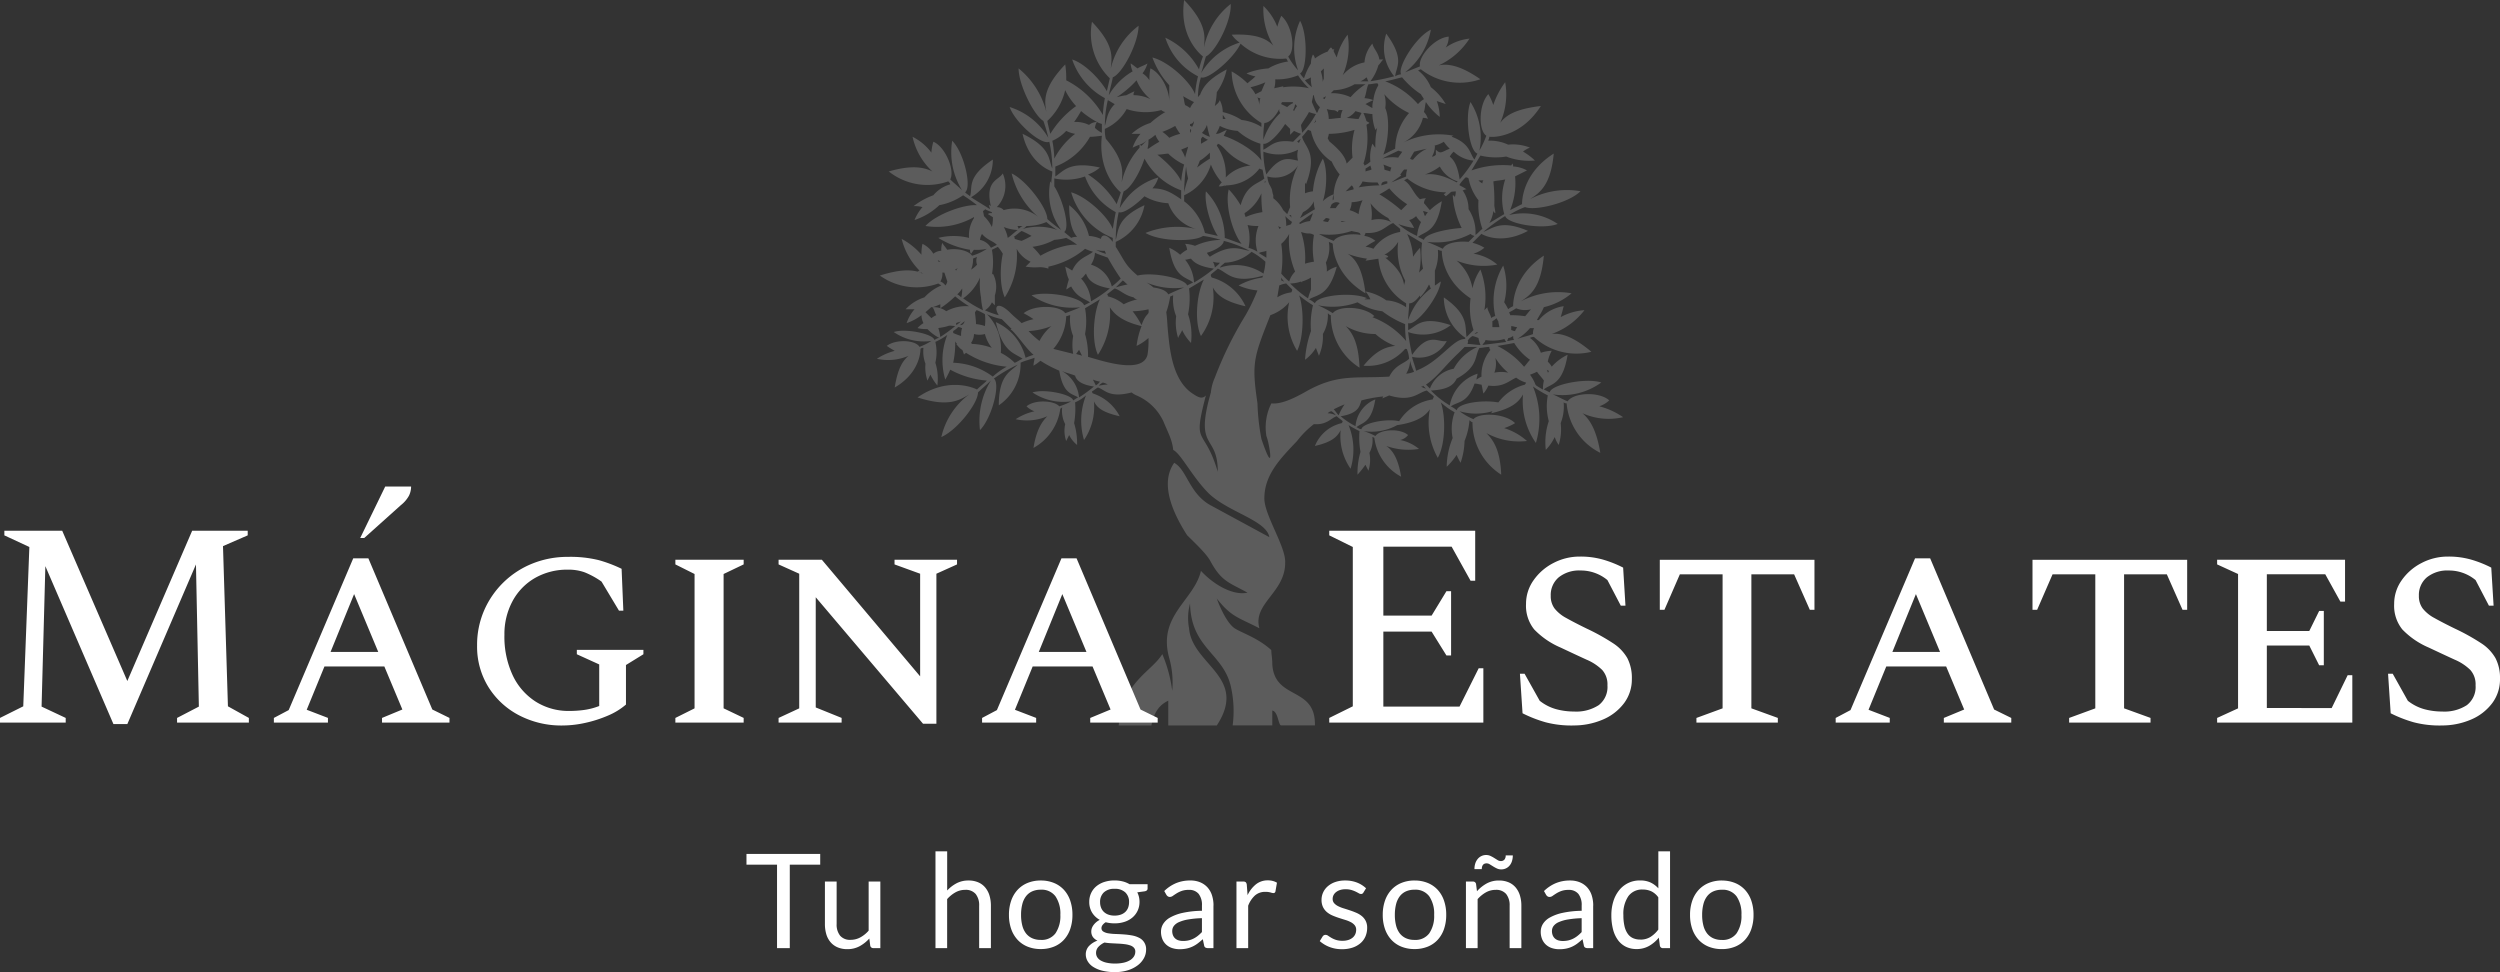 <svg xmlns="http://www.w3.org/2000/svg" width="410.005" height="159.427" viewBox="0 0 410.005 159.427">
    <rect x="0" y="0" width="410.005" height="159.427" fill="#333333" stroke="none"/>
    <g data-name="Blanco sobre transparente">
        <path d="M1492.94 1703.031h12.093v1.757h-4.99v13.686h-2.091v-13.686h-5.012zm12.869 4.526h1.919v6.962a2.892 2.892 0 0 0 .572 1.918 2.125 2.125 0 0 0 1.724.679 3.3 3.3 0 0 0 1.584-.4 4.907 4.907 0 0 0 1.369-1.11v-8.05h1.919v10.917h-1.142a.489.489 0 0 1-.517-.4l-.151-1.174a6 6 0 0 1-1.595 1.266 4.182 4.182 0 0 1-2.027.48 3.948 3.948 0 0 1-1.579-.3 3.133 3.133 0 0 1-1.148-.835 3.548 3.548 0 0 1-.7-1.3 5.835 5.835 0 0 1-.232-1.692v-6.962zm20.047 10.917h-1.919V1702.6h1.919v6.423a5.875 5.875 0 0 1 1.552-1.191 4.151 4.151 0 0 1 1.961-.447 3.948 3.948 0 0 1 1.579.3 3.057 3.057 0 0 1 1.142.841 3.715 3.715 0 0 1 .7 1.31 5.685 5.685 0 0 1 .237 1.692v6.95h-1.927v-6.95a2.938 2.938 0 0 0-.566-1.924 2.117 2.117 0 0 0-1.73-.685 3.231 3.231 0 0 0-1.59.409 5.247 5.247 0 0 0-1.364 1.11v8.04zm15.348-11.089a5.609 5.609 0 0 1 2.161.4 4.561 4.561 0 0 1 1.638 1.132 5.012 5.012 0 0 1 1.035 1.773 7.038 7.038 0 0 1 .361 2.322 7.049 7.049 0 0 1-.361 2.328 5.007 5.007 0 0 1-1.035 1.767 4.493 4.493 0 0 1-1.638 1.126 5.673 5.673 0 0 1-2.161.394 5.67 5.67 0 0 1-2.161-.394 4.556 4.556 0 0 1-1.643-1.126 5.043 5.043 0 0 1-1.046-1.767 6.943 6.943 0 0 1-.366-2.328 6.954 6.954 0 0 1 .366-2.322 5.039 5.039 0 0 1 1.046-1.773 4.608 4.608 0 0 1 1.643-1.132 5.613 5.613 0 0 1 2.157-.4zm0 9.742a2.8 2.8 0 0 0 2.414-1.083 5.017 5.017 0 0 0 .8-3.023 5.057 5.057 0 0 0-.8-3.039 2.8 2.8 0 0 0-2.414-1.088 3.348 3.348 0 0 0-1.423.281 2.659 2.659 0 0 0-1.008.808 3.581 3.581 0 0 0-.6 1.3 6.964 6.964 0 0 0-.2 1.74 6.9 6.9 0 0 0 .2 1.735 3.519 3.519 0 0 0 .6 1.287 2.683 2.683 0 0 0 1.008.8 3.352 3.352 0 0 0 1.423.281zm12.1-9.752a5.44 5.44 0 0 1 1.331.157 4.152 4.152 0 0 1 1.126.458h2.963v.711q0 .355-.453.453l-1.24.172a3.321 3.321 0 0 1 .366 1.563 3.356 3.356 0 0 1-.307 1.45 3.3 3.3 0 0 1-.851 1.115 3.8 3.8 0 0 1-1.293.711 5.191 5.191 0 0 1-1.643.248 5.526 5.526 0 0 1-1.444-.183 1.811 1.811 0 0 0-.522.463.834.834 0 0 0-.178.485.653.653 0 0 0 .313.587 2.224 2.224 0 0 0 .83.285 8.946 8.946 0 0 0 1.175.107q.658.022 1.342.07a12.315 12.315 0 0 1 1.342.167 4.1 4.1 0 0 1 1.175.388 2.045 2.045 0 0 1 1.142 1.972 2.854 2.854 0 0 1-.35 1.358 3.675 3.675 0 0 1-1.008 1.169 5.2 5.2 0 0 1-1.606.819 6.937 6.937 0 0 1-2.145.308 8.251 8.251 0 0 1-2.1-.237 4.9 4.9 0 0 1-1.492-.635 2.768 2.768 0 0 1-.889-.922 2.186 2.186 0 0 1-.3-1.094 1.977 1.977 0 0 1 .511-1.374 3.506 3.506 0 0 1 1.406-.9 1.928 1.928 0 0 1-.738-.577 1.554 1.554 0 0 1-.275-.964 1.52 1.52 0 0 1 .086-.49 1.906 1.906 0 0 1 .264-.5 2.816 2.816 0 0 1 1.04-.873 3.393 3.393 0 0 1-1.266-1.2 3.3 3.3 0 0 1-.458-1.752 3.356 3.356 0 0 1 .308-1.45 3.211 3.211 0 0 1 .857-1.11 3.929 3.929 0 0 1 1.31-.706 5.337 5.337 0 0 1 1.666-.248zm3.406 11.693a.938.938 0 0 0-.226-.657 1.462 1.462 0 0 0-.614-.383 4.375 4.375 0 0 0-.895-.2q-.507-.065-1.067-.092t-1.142-.059a10.284 10.284 0 0 1-1.11-.119 3.168 3.168 0 0 0-1 .711 1.438 1.438 0 0 0-.383 1 1.325 1.325 0 0 0 .188.685 1.61 1.61 0 0 0 .576.549 3.391 3.391 0 0 0 .975.366 6.229 6.229 0 0 0 1.385.135 6.276 6.276 0 0 0 1.391-.14 3.5 3.5 0 0 0 1.04-.4 1.959 1.959 0 0 0 .652-.614 1.436 1.436 0 0 0 .226-.786zm-3.406-5.927a3.025 3.025 0 0 0 1.029-.161 2.068 2.068 0 0 0 .749-.453 1.861 1.861 0 0 0 .453-.7 2.52 2.52 0 0 0 .151-.889 2.123 2.123 0 0 0-.609-1.595 2.441 2.441 0 0 0-1.773-.593 2.424 2.424 0 0 0-1.762.593 2.123 2.123 0 0 0-.609 1.595 2.443 2.443 0 0 0 .157.889 1.9 1.9 0 0 0 .458.7 2.082 2.082 0 0 0 .744.453 2.944 2.944 0 0 0 1.013.161zm16.221-1.649v6.983h-.851a1.017 1.017 0 0 1-.453-.086.478.478 0 0 1-.226-.366l-.216-1.013q-.431.387-.841.7a4.79 4.79 0 0 1-.862.517 4.467 4.467 0 0 1-.964.318 5.5 5.5 0 0 1-1.137.108 3.86 3.86 0 0 1-1.191-.178 2.709 2.709 0 0 1-.965-.534 2.543 2.543 0 0 1-.652-.9 3.148 3.148 0 0 1-.243-1.287 2.4 2.4 0 0 1 .356-1.245 3.125 3.125 0 0 1 1.148-1.061 7.446 7.446 0 0 1 2.075-.759 15.788 15.788 0 0 1 3.136-.339v-.851a2.935 2.935 0 0 0-.544-1.924 1.979 1.979 0 0 0-1.611-.652 3.4 3.4 0 0 0-1.18.178 4.51 4.51 0 0 0-.83.4q-.35.221-.6.4a.869.869 0 0 1-.5.178.575.575 0 0 1-.339-.1.791.791 0 0 1-.232-.253l-.345-.614a6.222 6.222 0 0 1 1.951-1.3 6.034 6.034 0 0 1 2.317-.431 4.147 4.147 0 0 1 1.628.3 3.337 3.337 0 0 1 1.2.841 3.567 3.567 0 0 1 .733 1.3 5.415 5.415 0 0 1 .248 1.681zm-4.979 5.808a3.915 3.915 0 0 0 .926-.1 3.648 3.648 0 0 0 .792-.291 4.132 4.132 0 0 0 .711-.458 6.185 6.185 0 0 0 .662-.614v-2.274a15.878 15.878 0 0 0-2.253.21 6.332 6.332 0 0 0-1.509.436 2.107 2.107 0 0 0-.846.635 1.368 1.368 0 0 0-.264.819 1.807 1.807 0 0 0 .14.744 1.41 1.41 0 0 0 .377.512 1.5 1.5 0 0 0 .56.291 2.585 2.585 0 0 0 .7.092zm10.67 1.175h-1.916v-10.917h1.1a.606.606 0 0 1 .431.119.731.731 0 0 1 .162.409l.129 1.7a5 5 0 0 1 1.385-1.784 3.061 3.061 0 0 1 1.935-.641 3.06 3.06 0 0 1 .819.1 2.848 2.848 0 0 1 .679.285l-.248 1.433a.324.324 0 0 1-.334.27 1.686 1.686 0 0 1-.463-.1 2.928 2.928 0 0 0-.873-.1 2.475 2.475 0 0 0-1.676.582 4.365 4.365 0 0 0-1.126 1.692v6.95zm19.336-9.817-.431.7a.425.425 0 0 1-.4.237.748.748 0 0 1-.366-.119 7.577 7.577 0 0 0-.5-.264 4.757 4.757 0 0 0-.706-.27 3.363 3.363 0 0 0-.97-.124 2.865 2.865 0 0 0-.874.124 2.1 2.1 0 0 0-.663.34 1.515 1.515 0 0 0-.421.5 1.348 1.348 0 0 0-.145.62 1.032 1.032 0 0 0 .243.7 2.105 2.105 0 0 0 .641.485 5.607 5.607 0 0 0 .905.361q.506.156 1.04.334t1.04.394a3.75 3.75 0 0 1 .905.539 2.465 2.465 0 0 1 .641.792 2.424 2.424 0 0 1 .243 1.126 3.566 3.566 0 0 1-.27 1.4 3.047 3.047 0 0 1-.8 1.11 3.842 3.842 0 0 1-1.293.738 5.322 5.322 0 0 1-1.768.27 5.519 5.519 0 0 1-2.07-.372 5.238 5.238 0 0 1-1.573-.954l.453-.733a.647.647 0 0 1 .205-.216.575.575 0 0 1 .313-.075.719.719 0 0 1 .409.151c.143.1.318.212.522.334a3.965 3.965 0 0 0 .744.334 3.385 3.385 0 0 0 1.094.151 3.007 3.007 0 0 0 .981-.145 2.043 2.043 0 0 0 .7-.394 1.564 1.564 0 0 0 .415-.572 1.764 1.764 0 0 0 .135-.69 1.143 1.143 0 0 0-.243-.749 2.055 2.055 0 0 0-.641-.507 5.2 5.2 0 0 0-.911-.366q-.511-.156-1.045-.329t-1.045-.394a3.7 3.7 0 0 1-.911-.555 2.526 2.526 0 0 1-.641-.824 2.668 2.668 0 0 1-.243-1.191 2.906 2.906 0 0 1 .258-1.2 2.95 2.95 0 0 1 .755-1.013 3.721 3.721 0 0 1 1.218-.7 4.881 4.881 0 0 1 1.649-.258 5.214 5.214 0 0 1 1.934.339 4.57 4.57 0 0 1 1.482.932zm7.954-1.272a5.609 5.609 0 0 1 2.161.4 4.561 4.561 0 0 1 1.638 1.132 5.008 5.008 0 0 1 1.035 1.773 7.038 7.038 0 0 1 .361 2.322 7.049 7.049 0 0 1-.361 2.328 5.018 5.018 0 0 1-1.035 1.767 4.493 4.493 0 0 1-1.638 1.126 5.672 5.672 0 0 1-2.161.394 5.67 5.67 0 0 1-2.161-.394 4.556 4.556 0 0 1-1.643-1.126 5.039 5.039 0 0 1-1.045-1.767 6.937 6.937 0 0 1-.367-2.328 6.948 6.948 0 0 1 .367-2.322 5.035 5.035 0 0 1 1.045-1.773 4.608 4.608 0 0 1 1.643-1.132 5.613 5.613 0 0 1 2.164-.401zm0 9.742a2.8 2.8 0 0 0 2.414-1.083 5.017 5.017 0 0 0 .8-3.023 5.057 5.057 0 0 0-.8-3.039 2.8 2.8 0 0 0-2.414-1.088 3.348 3.348 0 0 0-1.423.281 2.659 2.659 0 0 0-1.008.808 3.581 3.581 0 0 0-.6 1.3 6.968 6.968 0 0 0-.2 1.74 6.9 6.9 0 0 0 .2 1.735 3.519 3.519 0 0 0 .6 1.287 2.683 2.683 0 0 0 1.008.8 3.352 3.352 0 0 0 1.423.281zm10.346 1.347h-1.919v-10.917h1.142a.489.489 0 0 1 .518.4l.151 1.186a6.141 6.141 0 0 1 1.59-1.272 4.13 4.13 0 0 1 2.032-.485 3.944 3.944 0 0 1 1.579.3 3.063 3.063 0 0 1 1.142.84 3.725 3.725 0 0 1 .7 1.31 5.7 5.7 0 0 1 .237 1.692v6.95h-1.924v-6.95a2.94 2.94 0 0 0-.566-1.924 2.117 2.117 0 0 0-1.73-.685 3.227 3.227 0 0 0-1.59.409 5.229 5.229 0 0 0-1.364 1.11v8.04zm3.783-14.279a.775.775 0 0 0 .6-.226 1.035 1.035 0 0 0 .22-.7h1.165a3.083 3.083 0 0 1-.135.932 2.109 2.109 0 0 1-.388.727 1.754 1.754 0 0 1-1.385.636 1.623 1.623 0 0 1-.706-.156 6.02 6.02 0 0 1-.62-.339q-.292-.183-.549-.34a.976.976 0 0 0-.507-.157q-.776 0-.8.948h-1.2a3 3 0 0 1 .14-.943 2.191 2.191 0 0 1 .4-.733 1.776 1.776 0 0 1 1.39-.641 1.622 1.622 0 0 1 .706.156 6.063 6.063 0 0 1 .62.339l.544.34a.95.95 0 0 0 .5.156zm15.165 7.3v6.983h-.851a1.016 1.016 0 0 1-.453-.086.477.477 0 0 1-.226-.366l-.216-1.013q-.431.387-.841.7a4.79 4.79 0 0 1-.862.517 4.464 4.464 0 0 1-.964.318 5.5 5.5 0 0 1-1.137.108 3.862 3.862 0 0 1-1.191-.178 2.708 2.708 0 0 1-.964-.534 2.543 2.543 0 0 1-.652-.9 3.148 3.148 0 0 1-.243-1.287 2.4 2.4 0 0 1 .356-1.245 3.123 3.123 0 0 1 1.148-1.061 7.447 7.447 0 0 1 2.074-.759 15.792 15.792 0 0 1 3.137-.339v-.851a2.935 2.935 0 0 0-.544-1.924 1.979 1.979 0 0 0-1.611-.652 3.408 3.408 0 0 0-1.18.178 4.515 4.515 0 0 0-.83.4q-.351.221-.6.4a.868.868 0 0 1-.5.178.576.576 0 0 1-.34-.1.788.788 0 0 1-.232-.253l-.345-.614a6.22 6.22 0 0 1 1.951-1.3 6.032 6.032 0 0 1 2.317-.431 4.147 4.147 0 0 1 1.628.3 3.336 3.336 0 0 1 1.2.841 3.571 3.571 0 0 1 .733 1.3 5.422 5.422 0 0 1 .248 1.681zm-4.98 5.808a3.919 3.919 0 0 0 .927-.1 3.651 3.651 0 0 0 .792-.291 4.132 4.132 0 0 0 .711-.458 6.185 6.185 0 0 0 .662-.614v-2.274a15.871 15.871 0 0 0-2.252.21 6.325 6.325 0 0 0-1.509.436 2.106 2.106 0 0 0-.846.635 1.367 1.367 0 0 0-.264.819 1.807 1.807 0 0 0 .14.744 1.41 1.41 0 0 0 .377.512 1.5 1.5 0 0 0 .56.291 2.582 2.582 0 0 0 .7.092zm17.58 1.175h-1.142a.489.489 0 0 1-.518-.4l-.172-1.325a5.748 5.748 0 0 1-1.6 1.363 4.1 4.1 0 0 1-2.064.512 3.949 3.949 0 0 1-1.7-.361 3.539 3.539 0 0 1-1.3-1.061 5.064 5.064 0 0 1-.83-1.746 8.976 8.976 0 0 1-.291-2.4 7.528 7.528 0 0 1 .323-2.247 5.476 5.476 0 0 1 .932-1.8 4.275 4.275 0 0 1 3.465-1.637 3.955 3.955 0 0 1 1.714.339 4.131 4.131 0 0 1 1.272.954v-6.07h1.919v15.874zm-4.861-1.4a3.086 3.086 0 0 0 1.643-.431 4.731 4.731 0 0 0 1.3-1.218v-5.28a3.04 3.04 0 0 0-1.159-1 3.344 3.344 0 0 0-1.4-.285 2.763 2.763 0 0 0-2.349 1.088 5.082 5.082 0 0 0-.819 3.1 7.892 7.892 0 0 0 .183 1.827 3.511 3.511 0 0 0 .539 1.25 2.116 2.116 0 0 0 .873.717 2.936 2.936 0 0 0 1.191.225zm13.365-9.687a5.61 5.61 0 0 1 2.161.4 4.561 4.561 0 0 1 1.638 1.132 5.012 5.012 0 0 1 1.035 1.773 7.038 7.038 0 0 1 .361 2.322 7.049 7.049 0 0 1-.361 2.328 5.022 5.022 0 0 1-1.035 1.767 4.5 4.5 0 0 1-1.638 1.126 5.673 5.673 0 0 1-2.161.394 5.668 5.668 0 0 1-2.161-.394 4.556 4.556 0 0 1-1.643-1.126 5.043 5.043 0 0 1-1.046-1.767 6.943 6.943 0 0 1-.366-2.328 6.954 6.954 0 0 1 .366-2.322 5.039 5.039 0 0 1 1.046-1.773 4.608 4.608 0 0 1 1.643-1.132 5.612 5.612 0 0 1 2.163-.407zm0 9.742a2.8 2.8 0 0 0 2.414-1.083 5.015 5.015 0 0 0 .8-3.023 5.055 5.055 0 0 0-.8-3.039 2.8 2.8 0 0 0-2.414-1.088 3.35 3.35 0 0 0-1.423.281 2.66 2.66 0 0 0-1.008.808 3.581 3.581 0 0 0-.6 1.3 6.953 6.953 0 0 0-.2 1.74 6.888 6.888 0 0 0 .2 1.735 3.519 3.519 0 0 0 .6 1.287 2.684 2.684 0 0 0 1.008.8 3.353 3.353 0 0 0 1.423.281z" transform="translate(-1370.517 -1562.981)" style="fill:#fff"/>
        <g data-name="Grupo 9956" style="opacity:.2">
            <path data-name="Trazado 15879" d="M1814.221 51.645a30.492 30.492 0 0 0 1.951-4.063 9.652 9.652 0 0 1-3.088-.813 10.984 10.984 0 0 1 3.9-1.3.468.468 0 0 1 .162-.325c-5.039 1.463-5.851-.488-7.477-1.137-.325.325-.812.65-1.137.975a.6.6 0 0 0 .162.488 8.558 8.558 0 0 1 5.526 4.713c-3.576-.813-4.714-1.951-5.364-3.088a10.844 10.844 0 0 1-1.951 7.964c-1.137-2.438-.65-7.151.488-9.265l-2.438 1.463a12.992 12.992 0 0 1-.162 4.226 10.822 10.822 0 0 1 .488 4.713 7.879 7.879 0 0 1-1.463-2.113c-.162.488-.488.813-.65 1.3a8.41 8.41 0 0 1-.325-3.576 7.314 7.314 0 0 1-.488-3.413c-.163 0-.325.162-.488.162a14.559 14.559 0 0 1-.65 2.6c.163.975.163 2.113.325 3.576.325 3.413.975 7.964 4.226 9.915.975.65 1.463.65 1.951.162-2.276 8.614-.325 4.876 1.951 12.516 0-6.339-3.9-3.413-1.137-13a7.782 7.782 0 0 1 .65-2.438 59.844 59.844 0 0 1 5.039-10.239zm-5.689 31.2c-3.576-1.951-3.9-5.851-6.014-6.989-2.276 3.251-.488 7.8 2.113 11.865 1.3 1.3 3.251 3.088 3.9 4.389 1.788 3.251 3.088 3.413 6.014 5.039-2.276.488-5.364-1.137-7.639-3.576-1.137 4.876-7.151 7.315-5.2 14.3a14.838 14.838 0 0 1 .488 5.364 22.593 22.593 0 0 0-1.625-6.014c-1.788 2.926-6.5 4.551-7.151 11.7h5.364c.488-2.438 1.463-3.413 2.763-4.063v4.063h7.964c5.2-7.964-4.063-9.915-4.551-15.929a9.041 9.041 0 0 1 .162-4.063c.162 7.314 5.364 8.126 6.664 13.49a18.139 18.139 0 0 1 .324 6.5h6.5v-2.438c.975.162.975 2.438 1.463 2.438h5.526c.162-6.5-6.664-4.063-6.989-10.077 0-.975-.162-1.625-.162-2.276-2.113-1.951-4.713-2.763-6.014-3.576-1.625-1.137-2.926-4.876-2.926-4.876 2.438 3.088 3.576 3.088 6.989 4.876-1.137-4.063 4.225-5.851 4.225-10.727.163-2.6-3.413-7.8-3.413-10.565 0-3.9 2.6-6.5 5.364-9.427a14.817 14.817 0 0 1 2.763-2.763c2.113.162 2.763-.975 3.738-1.3.325.325.65.488.975.813a.5.5 0 0 1-.162.325 6.24 6.24 0 0 0-4.389 3.738c2.926-.65 3.739-1.625 4.225-2.6a9.443 9.443 0 0 0 1.625 6.339 10.67 10.67 0 0 0-.325-7.151 17.765 17.765 0 0 0 1.787.975 13.4 13.4 0 0 0 .163 3.413 12.281 12.281 0 0 0-.488 3.738 14.253 14.253 0 0 0 1.3-1.625l.488.975a5.738 5.738 0 0 0 .162-2.926 4.236 4.236 0 0 0 .488-2.6.568.568 0 0 1 .325.162 8.426 8.426 0 0 0 4.389 6.339c-.488-3.088-1.463-4.389-2.438-5.039a10.777 10.777 0 0 0 5.364.488 6.849 6.849 0 0 0-3.088-1.463 2.231 2.231 0 0 0 1.3-.813c-1.3-1.137-4.551-.975-5.364.162a9.961 9.961 0 0 0-1.951-.813 8.643 8.643 0 0 0 5.526-.975c3.413-.488 4.713-1.625 5.364-2.6a11.778 11.778 0 0 0 1.3 7.964c1.3-2.276 1.3-6.989.488-9.1a11.558 11.558 0 0 0 2.276 1.625 7.771 7.771 0 0 0-.325 4.226 12.7 12.7 0 0 0-.975 4.713 10.3 10.3 0 0 0 1.625-1.951 9.528 9.528 0 0 0 .65 1.3 11.7 11.7 0 0 0 .65-3.576 11.239 11.239 0 0 0 .813-3.413c.162.162.325.325.488.325a10.143 10.143 0 0 0 4.714 8.614c-.162-4.063-1.3-5.688-2.438-6.827a11.077 11.077 0 0 0 6.664 1.3 10.264 10.264 0 0 0-3.739-2.113 8.718 8.718 0 0 0 1.788-.813c-1.625-1.625-5.851-1.788-6.827-.65a10.341 10.341 0 0 1-2.275-1.3 9.53 9.53 0 0 0 5.364 0c0 .162-.162.162-.162.325 3.576-.813 4.551-1.951 5.2-3.088a11.959 11.959 0 0 0 2.113 7.964 13.881 13.881 0 0 0-.488-9.265 19.372 19.372 0 0 0 2.438 1.463 9.53 9.53 0 0 0 .162 4.226 10.83 10.83 0 0 0-.488 4.713 7.884 7.884 0 0 0 1.463-2.113 4.844 4.844 0 0 0 .65 1.3 8.406 8.406 0 0 0 .325-3.576 7.319 7.319 0 0 0 .488-3.413.6.6 0 0 0 .488.162 10.023 10.023 0 0 0 5.526 8.126c-.65-3.9-1.788-5.526-2.926-6.5a10.454 10.454 0 0 0 6.664.65 12.354 12.354 0 0 0-3.9-1.788 4.334 4.334 0 0 0 1.625-.975c-1.625-1.463-5.851-1.3-6.827.162-.812-.325-1.625-.813-2.438-1.137a10.838 10.838 0 0 0 7.964-1.951c-2.438-.813-8.29.325-8.452 1.625l-.975-.488c1.137-.975 3.088-.65 3.9-5.688a8.374 8.374 0 0 0-2.6 1.951 3.549 3.549 0 0 0-.65-.813 5.8 5.8 0 0 1 .65-1.788 6.277 6.277 0 0 0-1.787.325 5.005 5.005 0 0 0-1.788-2.438 1.23 1.23 0 0 1 .65-.162 10.225 10.225 0 0 0 9.427 2.438c-3.088-2.6-5.039-3.088-6.5-2.926a11.672 11.672 0 0 0 5.364-3.9 9.6 9.6 0 0 0-3.9 1.137c.162-.488.325-1.137.488-1.788a6.479 6.479 0 0 0-4.063 2.276h-.325c.325-.65.813-1.3 1.137-2.113a10.891 10.891 0 0 0 4.551-2.276 12.986 12.986 0 0 0-8.289 1.3c1.463-.975 3.25-2.113 3.738-7.477-4.713 3.088-5.039 7.315-5.039 8.29a3.523 3.523 0 0 0-.813.488 9.237 9.237 0 0 0-.65-1.137 10.666 10.666 0 0 0-.163-6.014 11.322 11.322 0 0 0-1.3 8.29 1.233 1.233 0 0 0-.65.325c-.162-.65-.65-1.3-.65-1.788l-.488.488a12.687 12.687 0 0 0-.65-6.664 8.408 8.408 0 0 0-1.3 3.088 7.759 7.759 0 0 0-2.6-4.551 11.714 11.714 0 0 0 6.664.65 7.928 7.928 0 0 0-3.9-1.788 4.886 4.886 0 0 0 1.788-.975 7.043 7.043 0 0 0-1.951-.813l1.463-1.463c.813.488 3.738 1.625 7.639-.488-4.551-1.951-5.851-.325-7.314.162a28.7 28.7 0 0 1 3.576-2.6c.325 1.3 6.177 2.276 8.614 1.3a10.05 10.05 0 0 0-7.964-1.463 12.963 12.963 0 0 1 2.6-1.3c1.625.65 7.152-.65 9.1-2.6a12.986 12.986 0 0 0-8.289 1.3c1.463-.975 3.413-2.113 3.9-7.477-4.876 3.088-5.2 7.315-5.2 8.29l-1.951.975a11.683 11.683 0 0 0 .813-5.526l1.951-.975a5.3 5.3 0 0 0-2.275-.65.6.6 0 0 0-.162-.488.567.567 0 0 1-.163.325 15.452 15.452 0 0 0-6.5.813l1.463-2.438a10.629 10.629 0 0 0 4.225.162 10.357 10.357 0 0 0 4.713.65 10.121 10.121 0 0 0-1.951-1.463 4.077 4.077 0 0 1 1.137-.65 7.6 7.6 0 0 0-3.576-.488 7.067 7.067 0 0 0-3.25-.65c0-.162.162-.325.162-.65.975.162 5.364-.162 8.452-5.039-4.063.488-5.688 1.463-6.664 2.763a11.5 11.5 0 0 0 .813-6.664 13.3 13.3 0 0 0-1.951 3.738 8.718 8.718 0 0 0-.812-1.788c-1.625 1.788-1.625 6.014-.325 6.827a16.468 16.468 0 0 1-1.137 2.438 10.816 10.816 0 0 0-1.463-7.964c-.975 2.438-.163 8.126 1.137 8.452l-.488.975c-.813-.975-.65-2.6-3.739-3.738a.567.567 0 0 1 .325-.162 13.172 13.172 0 0 0-8.29 1.137 6.206 6.206 0 0 0 3.251-4.063 1.768 1.768 0 0 1 .813.162 2.607 2.607 0 0 0-.65-1.137c.163-.488.163-.975.325-1.625a10.427 10.427 0 0 0 2.276 2.438 8.071 8.071 0 0 0-.488-2.6l1.463.488a9.65 9.65 0 0 0-2.438-2.763 6.737 6.737 0 0 0-2.113-2.763c.162 0 .325-.162.488-.162a10.347 10.347 0 0 0 9.752 1.625c-3.25-2.276-5.364-2.6-6.827-2.276a11.982 11.982 0 0 0 5.039-4.389 8.305 8.305 0 0 0-3.9 1.463 3.279 3.279 0 0 0 .488-1.788c-2.275.162-5.039 3.251-4.713 4.876l-2.438.975a11.289 11.289 0 0 0 4.226-6.989c-2.438 1.137-5.526 6.176-4.876 7.315a2.31 2.31 0 0 0-.975.325c.162-1.625 1.625-2.763-1.463-6.989a7.309 7.309 0 0 0 1.3 6.989 33.31 33.31 0 0 1-3.9.813 7.575 7.575 0 0 0 1.3-2.6c.325-.325.488-.65.813-.975h-.65c-.162-1.137-.975-1.788-1.137-2.6a5.259 5.259 0 0 0-1.3 3.088 6.117 6.117 0 0 0-3.576 2.113 11.5 11.5 0 0 0 .813-6.664 10.014 10.014 0 0 0-1.788 3.738l-.488-.975a.6.6 0 0 1 .162-.488.5.5 0 0 1-.325.162c-.162-.162-.162-.325-.325-.325a2.249 2.249 0 0 0-.488.65 8.206 8.206 0 0 0-2.11 1.143 1.234 1.234 0 0 0-.325-.65 3.248 3.248 0 0 0-.324 1.463 10.627 10.627 0 0 0-1.137 2.438 3.549 3.549 0 0 1-.65-.813c1.137-.488 1.3-6.339 0-8.614a10.732 10.732 0 0 0-.324 8.126 11.541 11.541 0 0 1-1.625-2.276c1.3-.975.65-5.2-1.137-6.664a12.393 12.393 0 0 0-.65 1.788 9.568 9.568 0 0 0-2.276-3.413 11.558 11.558 0 0 0 1.625 6.5c-1.137-1.137-2.763-1.951-6.826-1.788a4.943 4.943 0 0 0 1.3 1.3 11.238 11.238 0 0 0-6.339 5.039c.325-.813.488-1.788.813-2.763 1.625-.813 4.226-5.851 4.063-8.614a12.107 12.107 0 0 0-4.389 7.151c.163-1.788.488-3.9-3.25-7.8-.813 5.688 2.275 8.614 3.088 9.265a15.115 15.115 0 0 0-.65 2.113 12.241 12.241 0 0 0-5.526-5.2 10.805 10.805 0 0 0 5.364 6.339 18.454 18.454 0 0 0-.488 2.926c-.812-2.113-4.389-5.364-6.989-6.014a13.559 13.559 0 0 0 2.763 4.551v2.6c0-1.788-1.3-4.551-3.088-5.364a8.613 8.613 0 0 0-.162 1.951 3.79 3.79 0 0 0-1.137-1.137 5.013 5.013 0 0 0 .813-1.625c-.488.325-1.137.488-1.625.813-.488-.325-.812-.65-1.137-.813a3.831 3.831 0 0 0 .325 1.3 10.7 10.7 0 0 0-3.9 3.9c.163-.975.488-1.951.65-2.926 1.625-.65 4.225-5.688 4.225-8.452a12.288 12.288 0 0 0-4.551 6.989c.162-1.788.65-3.738-3.088-7.639a10.254 10.254 0 0 0 2.926 9.265c-.163.65-.325 1.463-.488 2.113-.975-1.788-3.576-4.551-5.688-5.2a11.389 11.389 0 0 0 5.364 6.339 18.12 18.12 0 0 0-.325 2.763 14.608 14.608 0 0 0-6.014-5.688 14.885 14.885 0 0 0-.162-2.6c-3.739 3.9-3.413 6.014-3.088 7.8a13.518 13.518 0 0 0-4.561-7.153c0 2.763 2.6 7.8 4.063 8.614a25.16 25.16 0 0 1 .813 2.763 11.243 11.243 0 0 0-6.339-5.039c.813 2.438 5.2 6.339 6.5 5.688a20.2 20.2 0 0 1 .488 4.389c-.65-1.463-.162-3.413-4.876-5.688.975 4.389 3.9 5.851 4.876 6.176 0 .65-.162 1.3-.162 1.951a.567.567 0 0 0-.163-.325 10.127 10.127 0 0 0 1.788 7.964 21.87 21.87 0 0 1-2.275-1.788c0-1.788-3.413-6.339-5.851-7.477a13.45 13.45 0 0 0 4.389 7.151 6.271 6.271 0 0 0-5.688-1.137 1.476 1.476 0 0 0-1.137-.488 5.021 5.021 0 0 0 .975-5.526c-.65 1.137-2.926 1.137-1.951 5.364a.5.5 0 0 0-.325-.162c0 .162.162.325.162.65-.975-.65-2.113-1.3-3.088-1.951a7.051 7.051 0 0 0 3.576-6.176c-4.389 2.926-3.25 4.551-3.738 6.014-.162-.162-.488-.325-.813-.65 1.137-.813-.162-6.5-2.113-8.452a11.8 11.8 0 0 0 1.625 8.126c-.65-.65-1.3-1.137-1.951-1.788.813-1.463-.812-5.364-2.763-6.176a8.4 8.4 0 0 0-.325 1.788 8.776 8.776 0 0 0-3.088-2.6 10.93 10.93 0 0 0 3.25 5.688c-1.3-.65-3.25-1.137-7.151 0a10.179 10.179 0 0 0 9.752 1.625c.162.162.325.325.325.488a5.565 5.565 0 0 0-2.763 1.788 12.168 12.168 0 0 0-3.25 1.788 4.506 4.506 0 0 1 1.463.162 7.454 7.454 0 0 0-1.3 2.113A10.8 10.8 0 0 0 1764 33.6a10.093 10.093 0 0 0 3.9-1.625 27.6 27.6 0 0 1 2.275 1.625c-2.113-.162-6.664 1.463-8.452 3.413a12.266 12.266 0 0 0 7.964-1.463v.162a5.232 5.232 0 0 0-.813 3.251 10.514 10.514 0 0 0-5.039 0 13.865 13.865 0 0 0 5.2 1.951.978.978 0 0 0 .162.65c.162-.162.325-.488.488-.65a7.344 7.344 0 0 0 2.113-.162 8.48 8.48 0 0 1-2.438 1.137c-.488-.813-2.438-1.3-4.063-.975-.325-.488-.65-.813-.812-1.137a3.579 3.579 0 0 0-.163 1.3 2.159 2.159 0 0 0-1.3.488 4.208 4.208 0 0 0-1.788-1.625 7.3 7.3 0 0 0-.162 1.788 11.407 11.407 0 0 0-3.251-2.6 11.24 11.24 0 0 0 2.926 5.2c-.162 0-.162.162-.325.162-1.3-.325-3.088-.325-6.176.65a10.36 10.36 0 0 0 9.589 1.3c.162.162.325.162.488.325a7.878 7.878 0 0 0-2.763 1.951 7.217 7.217 0 0 0-3.088 1.951h1.463a6.676 6.676 0 0 0-1.3 2.276 8.6 8.6 0 0 0 2.438-1.3 3.067 3.067 0 0 0 .325 1.3 4.313 4.313 0 0 0-.975.813 5.535 5.535 0 0 0 1.625.162 7.655 7.655 0 0 0 1.952 1.459c-.325 0-.488.162-.813.325-.162-.975-4.713-1.951-6.664-1.3a8.753 8.753 0 0 0 6.176 1.463 10.8 10.8 0 0 1-1.951.975c-.65-1.137-3.9-1.3-5.364-.162a14.964 14.964 0 0 0 1.3.813 9.842 9.842 0 0 0-2.926 1.3 8.463 8.463 0 0 0 5.2-.488c-.975.813-1.787 2.113-2.275 5.2 3.9-2.276 4.226-5.526 4.226-6.339a.6.6 0 0 1 .491-.164 5.533 5.533 0 0 0 .325 2.6 6.778 6.778 0 0 0 .325 2.763l.488-.975a8.516 8.516 0 0 0 1.137 1.788 8.646 8.646 0 0 0-.325-3.738 7.576 7.576 0 0 0 0-3.413 12.137 12.137 0 0 0 1.951-1.137 11.207 11.207 0 0 0-.325 7.315 15.047 15.047 0 0 0 .813-1.625 14.9 14.9 0 0 0 6.014 1.788c-.488.488-1.137.975-1.625 1.463-.975-.488-5.039-1.951-9.752 1.3 5.039 1.625 6.827.488 8.452-.488a12.07 12.07 0 0 0-4.551 6.989c2.6-1.137 6.014-5.526 6.014-7.315.65-.65 1.463-1.3 2.113-1.951a12.565 12.565 0 0 0-1.788 8.126c1.951-1.951 3.413-7.639 2.276-8.452a24.272 24.272 0 0 1 3.9-2.276c-1.137 1.137-3.088 1.625-3.088 6.664a8.222 8.222 0 0 0 3.576-6.989c.65-.325 1.463-.488 2.276-.813 0 .488-.162.813-.162 1.3a6.854 6.854 0 0 0 1.137-.813 18.539 18.539 0 0 0 3.088 1.625c.65 3.9 2.113 3.738 3.088 4.389-.325.162-.488.325-.813.488-.162-.975-4.713-1.951-6.664-1.3a9.14 9.14 0 0 0 6.339 1.463 9.957 9.957 0 0 1-1.951.813c-.812-.975-4.063-1.137-5.364 0a3.534 3.534 0 0 0 1.3.813 9.235 9.235 0 0 0-3.088 1.3 8.463 8.463 0 0 0 5.2-.488c-.812.813-1.788 2.113-2.275 5.2a8.679 8.679 0 0 0 4.389-6.339c0-.162.162-.162.325-.325a4.716 4.716 0 0 0 .488 2.763 5.116 5.116 0 0 0 .163 2.763l.488-.975a4.708 4.708 0 0 0 1.3 1.625 11.164 11.164 0 0 0-.488-3.576 13.535 13.535 0 0 0 .162-3.413 6.7 6.7 0 0 0 1.787-1.137 11.21 11.21 0 0 0-.325 7.315 9.632 9.632 0 0 0 1.625-6.339c.488.975 1.3 1.788 4.226 2.438a7.671 7.671 0 0 0-4.389-3.738.468.468 0 0 1-.162-.325c.325-.162.65-.488.975-.65 1.137.325 1.788 1.788 5.526.813a3.579 3.579 0 0 0 .813.488 8.552 8.552 0 0 1 4.389 4.226c.813 1.951 1.463 3.088 1.625 4.713 1.3.65 3.088 4.389 5.851 7.151 3.25 3.088 9.427 4.389 9.915 7.151l-9.589-5.2zm30.877-13.816c-2.113-.488-6.014.325-6.177 1.3-.325 0-.488-.162-.813-.325.975-.813 2.438-.65 3.088-4.551a5.166 5.166 0 0 0-3.25 4.389 12.744 12.744 0 0 1-2.438-1.625c3.088-.488 3.088-1.788 3.413-2.6a23.322 23.322 0 0 1 3.576-.65l-.162.325 1.137-.488c3.739 1.137 4.714-.488 6.177-.813.325.325.813.65 1.137.975 0 .162-.162.325-.162.488a7.873 7.873 0 0 0-5.526 3.576zm-8.94-2.763a8.82 8.82 0 0 0-.975 1.788c-.325-.325-.488-.65-.812-.975a19.028 19.028 0 0 1 1.788-.813zm-2.113 1.137c.163.162.488.325.65.65a3.063 3.063 0 0 0-1.3-.325.844.844 0 0 1 .65-.325zm-61.433-11.052c-.162-.162-.325-.325-.325-.488a14.6 14.6 0 0 1-.325 3.576 11.516 11.516 0 0 1 6.5 2.276 11.558 11.558 0 0 1 2.276-1.625 14.81 14.81 0 0 1-6.664-2.276c-.163.162-.325.162-.325.325-.488-1.463 0-.162-1.3-1.788zm-5.2-5.2.975.975a3.587 3.587 0 0 1 .813-.488c-.325-.488-.325-.975-.65-1.3a3.413 3.413 0 0 1 2.276.65 6.806 6.806 0 0 1 3.738-.813 19.76 19.76 0 0 1-2.275-1.625 16 16 0 0 1-2.438 1.951v-.65c-2.6 1.137-.488-.325-2.438 1.3zm2.113 2.6a8.246 8.246 0 0 1 .325 1.463 23.253 23.253 0 0 0 2.438-1.788c-1.625-.162-.488 0-2.763.325zm2.926-.813v.325a3.548 3.548 0 0 0 .813-.65c-.162.162-.488.162-.812.325zm1.463-.325a3.548 3.548 0 0 0-.812.65.6.6 0 0 0 .488-.162c.163-.162.163-.325.325-.488zm1.788.488a6.037 6.037 0 0 1 1.463.325 7.735 7.735 0 0 0 0-1.951 9.611 9.611 0 0 0-1.3-.65c-.163 0-.163.162-.325.325 0 .325.162 1.137.162 1.951zm1.463 1.625a3.327 3.327 0 0 1-1.788 0 2.619 2.619 0 0 1-.488 1.463l.162.162a10.494 10.494 0 0 1 3.25.65 5.928 5.928 0 0 1-1.137-2.276zm-3.739-.976c-.162 0-.325-.162-.65-.162a3.555 3.555 0 0 1-.813.65v.325a11.315 11.315 0 0 0 1.3.488 3.589 3.589 0 0 1 .162-1.3zm16.253 6.989a5.516 5.516 0 0 1 2.926 4.389 23.252 23.252 0 0 0 2.438-1.788c-2.276-.325-2.926-1.137-3.088-1.788-.813-.325-1.625-.488-2.276-.813zm5.2 1.463.488.975c.162-.162.488-.325.65-.65a4.136 4.136 0 0 1-1.137-.325zm1.625.488a2.232 2.232 0 0 0-.65.488c.325 0 .813-.162 1.463-.162a2.744 2.744 0 0 0-.813-.325zm30.715-40.628v-.972l-.813-.813c-1.137 1.788-2.763 3.413-3.576 3.251v.972c1.137-.488 1.788-1.788 4.876-1.3l1.3-1.3a7.786 7.786 0 0 1-1.137-.488l-.65.65zm.65-3.9a3.521 3.521 0 0 1 .488-.813l-.325-.325a2.311 2.311 0 0 1-.325.975l.162.162zm-.325-1.462h-1.625a.5.5 0 0 0-.162.325l.975.488a3.4 3.4 0 0 1 .975-.65.144.144 0 0 0-.162-.162zm-5.2-.65a.6.6 0 0 1-.488-.162 5.039 5.039 0 0 1 .325 1.3 3.178 3.178 0 0 1 .162-1.137zm-.812-.65.975-.488c.162-.325.325-.813.65-1.463a14.325 14.325 0 0 1-2.438.813 4.942 4.942 0 0 1 .813 1.137zm3.087-.975 1.463-.325v.162a11.6 11.6 0 0 1 4.225.162 11.177 11.177 0 0 1-1.788-2.113 9.014 9.014 0 0 1-3.738.65 4.505 4.505 0 0 1-.162 1.463zm-4.388-.813c.325-.325.813-.65 1.3-1.137a5.148 5.148 0 0 1-1.463-.488 11.553 11.553 0 0 1 3.576-.813 8.632 8.632 0 0 1 3.25-1.137c-.162-.162-.162-.325-.325-.488a9.673 9.673 0 0 1-7.477-2.438c-1.137 2.438-5.364 6.014-6.5 5.526a11.274 11.274 0 0 0-.488 3.251c.162-.162.162-.325.325-.325.488-1.3 1.3-2.6 4.389-4.226a9.961 9.961 0 0 1-1.625 3.738 12.762 12.762 0 0 1-.325 2.276c.325-.325.65-.488.813-.975a4.125 4.125 0 0 1 .488 1.951 9.7 9.7 0 0 1 3.088 1.3 7.592 7.592 0 0 1 3.25 1.137v-.65a10.072 10.072 0 0 1-4.876-8.452 11.991 11.991 0 0 1 2.6 1.951zm12.516-2.439-.488.488a6.917 6.917 0 0 1 .325 1.788c0-.325.162-.488.162-.65v-1.625zm-2.113 1.463c-.488.325-.813.325-.975.488a7.513 7.513 0 0 0 1.137 1.137 5.016 5.016 0 0 1-.162-1.625zm3.738 2.113-.488.488a7.066 7.066 0 0 1 3.25.65 11.353 11.353 0 0 1 2.438-2.113h-1.787a7.3 7.3 0 0 1-3.413.975zm-1.3.975c-.162.162-.325.162-.488.325l.325.162c0-.162.162-.325.162-.488zm2.112 2.276-.162.325c-.65-.488-.65-.162-1.788-.488a4.814 4.814 0 0 1 .325 1.625c.65 0 1.3-.162 1.951-.162a3.07 3.07 0 0 1 .325-1.3h-.65zm-1.625 3.9c0 .325-.162.488-.162.813.162.162.162.325.325.488 1.788 1.463 2.6 2.6 2.763 3.576l.975-.975a11.507 11.507 0 0 1 .325-4.551 14.87 14.87 0 0 1-4.226.65zm-2.113-1.95v-.488a.845.845 0 0 1-.325.65c.162.002.162-.16.324-.16zm.488-2.113a.567.567 0 0 0 .163-.325 3.063 3.063 0 0 1-.975-1.951.159.159 0 0 0-.162.162c0 .325-.162.65-.162.975a18.987 18.987 0 0 0 .813 1.788c.163-.162.163-.325.325-.65zm-1.625.488c-.325.65-.813 1.3-1.3 2.113 0 .325.162.813.162 1.3a13.777 13.777 0 0 0 2.276-3.088 6.613 6.613 0 0 1-1.137-.325zm10.89 2.925c.162-.162.325-.325.325-.488a14.014 14.014 0 0 0-.325 3.413c-.162-.162-.325-.488-.488-.65a6.457 6.457 0 0 0-.325 2.926 3.4 3.4 0 0 1-.975.65.467.467 0 0 0-.162-.325 13.505 13.505 0 0 0 .488-6.339c.162-.162.325-.162.488-.325-.162-.162-.325-.162-.488-.325a11.078 11.078 0 0 0-.488-1.3c.488 0 .975.162 1.463.162a8.065 8.065 0 0 0 .488 2.6zm1.625-3.575a5.014 5.014 0 0 0-.162-2.276 12.528 12.528 0 0 0 4.063 3.088 9.11 9.11 0 0 0-2.276 5.851l-1.951.975c.813-1.951 1.137-5.851.325-7.639zm5.364-.65a13.469 13.469 0 0 0-5.364-3.738c.975-.162 1.951-.488 2.763-.65a13.929 13.929 0 0 0 3.088 2.763c.163.325.325.488.488.813a4.312 4.312 0 0 0-.975.813zm-8.452-4.389c.162.162.162.488.325.65h-1.3a3.387 3.387 0 0 0 .975-.65zM1830.8 19.3a3.543 3.543 0 0 0 1.463-1.137c.325.162.65.162.975.325l-.488.975c-.65 0-1.3-.162-1.951-.162zm2.925-3.251c.325-.813.325-1.625.65-2.276.488 0 .975-.162 1.463-.162a.567.567 0 0 1 .162.325 6.033 6.033 0 0 0-.813 2.438 4.749 4.749 0 0 0-1.463-.325zm1.463.325a3.589 3.589 0 0 0-.162 1.3c-.325-.162-.813-.488-1.137-.65a9.622 9.622 0 0 1 1.3-.65zm-39.166-1.463c-2.438 1.137-.325.325-2.926.975a16.343 16.343 0 0 0 3.251-2.763 8.025 8.025 0 0 0 2.276 3.088 6.293 6.293 0 0 0-2.764-.65.978.978 0 0 1 .162-.65zm-3.25 2.113c-1.3 1.3-1.3 2.6-1.625 3.576a18.71 18.71 0 0 1 .488-4.226c.324.162.813.488 1.137.65zm-1.137-.813v-.162a.143.143 0 0 0 .162.162zm-6.989-1.463a10.472 10.472 0 0 0 1.788 2.6 15.649 15.649 0 0 0-4.234 4.552c-.162-.65-.325-1.3-.488-2.113a9.849 9.849 0 0 0 2.926-5.039zm2.6 3.414a15.042 15.042 0 0 0 2.6 1.788 2.159 2.159 0 0 0-1.3.488 4.981 4.981 0 0 0-2.438-.488 17.185 17.185 0 0 0 1.137-1.788zm2.6 1.788a2.746 2.746 0 0 0 .813.325v1.463a4.943 4.943 0 0 1-1.137-.813 2.311 2.311 0 0 1 .325-.975zm-5.038 1.463a5.172 5.172 0 0 0 1.463.488 12.212 12.212 0 0 0-3.413 4.063 17.931 17.931 0 0 0-.325-2.926 6.6 6.6 0 0 0 2.276-1.625zm3.9.975c.813 0 1.625-.162 1.951-.162-.65 5.526 2.276 8.614 3.088 9.265-.162.65-.488 1.3-.65 1.951a14.827 14.827 0 0 0-4.713-4.876 6.094 6.094 0 0 0 1.951-1.137c-5.039-1.137-6.014.65-7.314 1.463v-1.625a11.1 11.1 0 0 0 5.688-4.876zm2.6.325a6.094 6.094 0 0 1-.163-1.625 7.57 7.57 0 0 0 3.576-3.251 9.725 9.725 0 0 0 5.688.162 1.233 1.233 0 0 0 .65.325 14.879 14.879 0 0 0-2.438 1.788 8.157 8.157 0 0 0-3.088 1.788h1.463a6.671 6.671 0 0 0-1.3 2.276 8.014 8.014 0 0 1 1.137-.488v.488a12.545 12.545 0 0 0-2.926 5.688c.162-1.625.488-3.576-2.6-7.151zm12.677-6.989c.813.488 1.463.813 1.788.975a3.4 3.4 0 0 0-.65.975 3.592 3.592 0 0 0-.813-.488c-.162-.488-.162-.975-.325-1.463zm.975 3.088zm3.414 7.152a23.805 23.805 0 0 0-2.113 1.463c.975-2.113-.325-.162 2.113-2.438v.975zm-3.576 3.251a16.7 16.7 0 0 0-.65 2.276 34.341 34.341 0 0 1 .325-4.226 12.027 12.027 0 0 0 .325 1.951zm4.713-5.364c0-.162.162-.162.162-.325 1.137.325 1.625 2.276 5.364 3.576a6.465 6.465 0 0 0-4.063 1.951 8.269 8.269 0 0 0-1.463-5.2zm1.138-1.625.488-.975c-1.137.488-1.137.65-1.788.65a4.866 4.866 0 0 0 .65-1.3 7.249 7.249 0 0 0 2.926.813 10.015 10.015 0 0 0 3.738 2.113 15.8 15.8 0 0 0 .162 2.763c-.975-1.463-3.738-3.251-6.176-4.063zm-2.6.65c-.325.162-.812.488-1.137.65v-.813c.162-.162.162-.325.325-.325a3.584 3.584 0 0 0 .813.488zm-2.6.975zm1.625-2.113a3.54 3.54 0 0 0 .813-1.3 16.626 16.626 0 0 0 .488 1.951 4.853 4.853 0 0 1-1.3-.65zm-1.3-1.95a2.311 2.311 0 0 1-.325.975.567.567 0 0 0-.325-.162v-.325c.325 0 .488-.162.65-.488zm-.487 1.462a.6.6 0 0 1-.162.488v-.65l.162.162zm-2.6-.649a9.065 9.065 0 0 0 .813 1.3 7.886 7.886 0 0 0-1.788.65 6.068 6.068 0 0 0-1.138-.975 13.183 13.183 0 0 0 2.114-.975zm2.113 3.413c-.163.65-.325 1.137-.488 1.788a4.851 4.851 0 0 0-.65-1.3c.325-.162.813-.325 1.137-.488zm-5.364-1.951a4.059 4.059 0 0 0 .65 1.137 17.069 17.069 0 0 0-1.788 1.137h-.162a4.505 4.505 0 0 0 .162-1.463 6.844 6.844 0 0 0 1.137-.813zm2.113 3.088a9.3 9.3 0 0 0 2.6 1.788 16.506 16.506 0 0 0-.488 2.763c-.488-1.3-2.276-3.088-3.9-4.389.65 0 1.3-.162 1.788-.162zm-4.388-1.3c-.163 0-.163-.162-.325-.162a3.546 3.546 0 0 0 1.3-.813l-.975.975zm.487 2.113a11.187 11.187 0 0 0 6.014 5.2v1.466c-1.463-.975-2.6-1.788-4.713-1.788a4.875 4.875 0 0 0 .975-1.788 10.664 10.664 0 0 0-6.339 5.039 22.1 22.1 0 0 1 .65-2.763c1.137-.488 2.6-2.926 3.413-5.364zm0 6.176a8.535 8.535 0 0 0 3.9 1.137 6.725 6.725 0 0 0 4.551 4.226 13.97 13.97 0 0 0-8.29.65c2.438 1.463 8.126 1.463 9.427.488a18.82 18.82 0 0 1 2.926.65 10.643 10.643 0 0 0-4.226.975 5.692 5.692 0 0 0-1.625-.325 2.311 2.311 0 0 1 .325.975 4.942 4.942 0 0 0-1.137.813 6.7 6.7 0 0 0-1.788-1.137c.813 5.039 2.763 4.713 3.9 5.688l-.975.488c-.325-1.137-5.526-2.276-8.126-1.625-2.113-1.788-2.113-2.438-3.576-4.713v-.813a8.226 8.226 0 0 0 4.713-6.014c-4.551 2.113-4.226 4.063-4.713 5.688a20.541 20.541 0 0 1 .488-4.551c.65.325 2.6-.975 4.226-2.6zm6.5.813v-.973a8.058 8.058 0 0 0 4.389-5.039 10.061 10.061 0 0 0 1.788 2.926 2.249 2.249 0 0 0-.488.65 2.063 2.063 0 0 0 .975-.162v.162l.162-.162a7.033 7.033 0 0 0 5.526-2.763 1.257 1.257 0 0 0 .488.162c.162.488.162.975.325 1.463-1.137.975-2.926.975-3.9 4.389a13.553 13.553 0 0 0-1.951-2.6c-.65 2.6.65 7.151 2.113 8.94-.975-.325-1.788-.65-2.763-.975a11.049 11.049 0 0 0-3.088-7.639c-.325 1.951.813 5.688 1.951 7.315-.65-.162-1.463-.325-2.113-.488a9.2 9.2 0 0 0-3.413-5.2zm15.6-15.117a.978.978 0 0 0 .162.65 10.805 10.805 0 0 0-2.763 4.389 15.8 15.8 0 0 1 .162-2.763c.813 0 1.788-.975 2.438-2.276zm2.925 5.364a2.247 2.247 0 0 1 .65-.488c-.162.162-.162.325-.325.65-.162 0-.162-.162-.325-.162zm.163 1.3a3.322 3.322 0 0 0 0 1.788c-1.3-.162-2.764-1.137-5.2 2.276a14.764 14.764 0 0 1-.488-3.738 7.005 7.005 0 0 0 5.688-.325zm0 2.6a12.606 12.606 0 0 0-1.3 6.827c-.162.325-.325.813-.488 1.137l-.65-.65a5.754 5.754 0 0 0-1.625-1.951v-.488c-.325-.975 0-.65-.65-1.788a3.836 3.836 0 0 1-.325-1.3 4.535 4.535 0 0 0 5.039-1.788zm1.137 2.763c0 .162.162.162.162.325 1.951-5.2-.162-6.014-.65-7.8.325-.325.65-.813.975-1.137.162 0 .325.162.488.162a8.034 8.034 0 0 0 3.413 5.039 9.194 9.194 0 0 0 1.3 2.113 6.879 6.879 0 0 0-.975 4.063l-.162.162a2.063 2.063 0 0 1 .162-.975 4.837 4.837 0 0 0-1.788 1.137c.65-1.951.813-5.2 0-6.989a13.243 13.243 0 0 0-1.625 5.364 5.036 5.036 0 0 0-1.3.325v-1.786zm-36.077-.975a9.35 9.35 0 0 1-5.039.325v1.3c1.463 2.276 2.6 6.827 1.625 7.477.325.325.813.65 1.137.975a2.062 2.062 0 0 1 .975-.162c-.813-.975-1.3-2.438-1.3-5.2a9.076 9.076 0 0 1 3.25 5.039 5.668 5.668 0 0 1 1.951.488c.163-.813.975-.813 1.951.488v-.65a11.545 11.545 0 0 1-6.826-7.477c2.438.65 6.014 3.9 6.826 6.014.162-.975.325-1.951.488-2.763a10.9 10.9 0 0 1-5.039-5.851zm22.592-10.077v.65h.488c-.163-.161-.325-.485-.489-.647zm-35.916 18.369a5.834 5.834 0 0 1 .65 1.788c.488-.325.975-.813 1.625-1.3a6.81 6.81 0 0 1-2.276-.488zm-.162 4.388a6.835 6.835 0 0 0-.813-1.137l-.975.488a11.03 11.03 0 0 1 0 4.063l.162-.162a4.618 4.618 0 0 1 .325 3.576v1.625l-.488-.488a2.892 2.892 0 0 1-1.137 1.3 12.751 12.751 0 0 0 2.275.813c-.975-1.463-.162-2.438 1.951-.325.65.65 1.3 1.137 1.788 1.625a9.173 9.173 0 0 1 1.951-.65 14.291 14.291 0 0 0-1.625-.975c1.788-1.463 6.014-1.3 6.827 0 .813-.325 1.787-.65 2.438-.975a12.01 12.01 0 0 1-7.964-1.951c2.6-.813 8.29.325 8.614 1.625l.975-.488c-.975-.65-2.113-.813-3.088-2.6-.325.162-.488.325-.813.488.65-2.926.488-.325-.162-3.738a7.035 7.035 0 0 1 1.137.65c.975-2.113 2.438-2.276 3.413-3.088a11.053 11.053 0 0 1-1.3-.488 13.864 13.864 0 0 1-6.014 2.926v.325c-1.625-.488-1.463 0-3.739-.325l.813-.813a4.849 4.849 0 0 1-2.276-2.113 12.653 12.653 0 0 1-1.951 7.964c-.812-1.788-.812-4.876-.325-7.151zm-1.788-4.388a6.1 6.1 0 0 0 .162-1.625c-.325-.162-.488-.325-.813-.488.163-.162.325-.162.65-.162v-.162a7.81 7.81 0 0 1-1.137-.488c0 .162-.162.162-.324.325a7.063 7.063 0 0 1 .162.813 6.223 6.223 0 0 1 1.3 1.788zM1771 38.318a2.308 2.308 0 0 0-.325.975 2.7 2.7 0 0 1 1.787 1.3l.975-.488c-.65-.65-1.625-.813-2.438-1.788zm-.163 10.4a12.414 12.414 0 0 1-.162-3.251 7.978 7.978 0 0 1-2.763 3.413 21.542 21.542 0 0 0 3.25 1.951 11.217 11.217 0 0 1-.325-2.113zm-.65-5.364a1.783 1.783 0 0 1 0-1.3c-.162.162-.488.162-.65.325a4.551 4.551 0 0 1-.325 1.788 4.312 4.312 0 0 0 .975-.813zm-2.439 3.9a4.312 4.312 0 0 1-.812.975 2.232 2.232 0 0 1 .65.488 4.505 4.505 0 0 0 .162-1.463zm-2.763-.488a1.232 1.232 0 0 0 .325-.65l-.488-1.463h-.325a2.418 2.418 0 0 1-.325 1.463 1.619 1.619 0 0 1 .813.65zm1.788-2.438a.349.349 0 0 1 .325-.325.6.6 0 0 0-.488.162l.162.162zm-5.688.325a.6.6 0 0 1-.488-.162c.325.162.488.325.813.325a.468.468 0 0 1-.325-.162zm2.763-1.788h.325c-.163-.162-.325-.162-.488-.325a.468.468 0 0 1 .162.325zm13-5.851c0 .162.162.325.162.488a2.251 2.251 0 0 1 .65-.488zm1.463 0a2.253 2.253 0 0 1-.65.488 9.356 9.356 0 0 1 5.688.162 12.343 12.343 0 0 1-1.788-1.3 8.232 8.232 0 0 1-3.25.65zm6.5 1.95a12.01 12.01 0 0 1-1.951.325 10.278 10.278 0 0 1-3.576 1.137 11.835 11.835 0 0 1 1.3 1.463c1.951-1.137 4.551-1.951 6.014-1.788a10.886 10.886 0 0 0-1.788-1.137zm-5.689-.325a15.072 15.072 0 0 0-1.625-.813c-.488.325-.812.65-1.3.975.162 0 .162.162.162.325a10.37 10.37 0 0 0 1.137.325 15.049 15.049 0 0 0 1.625-.813zm18.041 14.791c-3.413-.813-4.551-2.113-5.2-3.088a12.223 12.223 0 0 1-1.951 7.8c-1.137-2.438-.65-7.151.325-9.1l-2.438 1.463a11.671 11.671 0 0 1 0 4.226 12.281 12.281 0 0 1 .488 3.738c2.276.65 8.94 2.926 9.752-.325a14.035 14.035 0 0 0 .162-2.763 8.163 8.163 0 0 1-1.951 1.3 13.48 13.48 0 0 1 .813-3.251zm-9.751 4.876-.488-.975c-.163.162-.325.488-.488.65.325.162.65.162.975.325zm-1.463-.325a8.849 8.849 0 0 1 0-2.926 7.318 7.318 0 0 1-.488-3.413c-.162 0-.488.162-.65.162a8.592 8.592 0 0 1-2.113 5.364l3.251.813zm-5.526-2.113a7.958 7.958 0 0 1 1.951-2.438 11.6 11.6 0 0 1-3.739.813 16.2 16.2 0 0 0 1.788 1.625zm-4.551-1.788h-.162a.144.144 0 0 1 .162-.162l-1.625-1.625a10.746 10.746 0 0 1-2.438-.813 8.038 8.038 0 0 1 2.275 6.339 8.872 8.872 0 0 1 2.275 1.625c.488-.162.813-.488 1.3-.65-1.3-.975-3.25-.975-4.388-6.014a8.624 8.624 0 0 1 4.875 5.851 11.3 11.3 0 0 1 1.3-.488c-1.3-1.137-2.276-2.763-3.576-4.063zm11.377-8.452a6.214 6.214 0 0 1 1.625 3.738 20.734 20.734 0 0 0 3.088-2.113c-2.764-.488-3.576-1.463-3.9-2.438-.325.325-.488.65-.812.813zm1.625-2.276a5.028 5.028 0 0 1 3.413 3.576 10.477 10.477 0 0 0 1.463-1.3 38.987 38.987 0 0 1-2.113-3.413c-.812-.325-1.463-.488-2.113-.813a3.875 3.875 0 0 1-.65 1.951zm5.2 2.6-1.137 1.137a17 17 0 0 1 1.951-.488c-.325-.162-.488-.488-.812-.65zm1.788 2.763c-1.463-.325-2.113-1.137-3.088-1.463-.488.325-.812.65-1.3.975.162 0 .162.162.162.325a6.4 6.4 0 0 1 2.6 1.3 9.408 9.408 0 0 1 2.275-.813.845.845 0 0 1-.65-.325zM1795.7 51a13.845 13.845 0 0 1 1.463 2.276c.813-2.276 1.3-1.463 1.137-2.6a12.642 12.642 0 0 1-2.6.325zm21.455-6.176a8.17 8.17 0 0 0 .325-1.951 11.558 11.558 0 0 0-2.276-1.625 6.929 6.929 0 0 1-4.389 1.788c-.325.325-.65.488-.812.813a8.1 8.1 0 0 1 7.151.975zM1810 43.032a3.173 3.173 0 0 1-1.137-.162 2.314 2.314 0 0 1 .324.975c.325-.325.65-.488.813-.813zm-1.625-.976c3.576-2.276 5.039-1.137 6.5-.975a18.95 18.95 0 0 0-4.226-1.625c0 .65-1.137 1.463-2.763 1.951a2.234 2.234 0 0 0 .488.65zm-3.088.326c-.325 0-.65.162-.975.162a6.462 6.462 0 0 1 1.463 3.738 23.236 23.236 0 0 0 3.25-2.276c-2.275-.325-3.25-.975-3.738-1.625zm-7.314 3.9a6.854 6.854 0 0 1 1.137.813c1.137.162 2.113.488 2.438 1.137.975-.488 1.788-.813 2.6-1.137a11.684 11.684 0 0 1-6.176-.813zm25.679-11.54-.488.975 2.438-1.463a3.172 3.172 0 0 1-.162-1.3 3.775 3.775 0 0 1-1.788 1.788zm-7.151 6.663c.325-.162.813-.162 1.137-.325v1.137c-.488-.325-.812-.488-1.3-.813h.162zm3.576-1.462a5.717 5.717 0 0 0 1.3-1.625 13.086 13.086 0 0 0 .975 6.176 3.939 3.939 0 0 0-.975 1.625 9.772 9.772 0 0 1-1.3-1.3 16.378 16.378 0 0 0 0-4.876zm3.25 6.176.163.162v-.161a6.38 6.38 0 0 0 1.463-.65v1.951a15.2 15.2 0 0 0-.488 1.463 19.394 19.394 0 0 1-2.926-2.438 5.843 5.843 0 0 0 1.788-.325zm.65-2.926a13.476 13.476 0 0 0-.65-5.2c1.463.488 1.137 0 2.113.488a12.631 12.631 0 0 0 0 4.389 8.259 8.259 0 0 0-1.463.325zm3.575 1.3a4.505 4.505 0 0 0-.162-1.463 5.438 5.438 0 0 0 .488-3.413c.325.162.488.162.65.325 0 .975.488 5.2 5.364 8.126-.488-4.063-1.625-5.688-2.926-6.5a13.5 13.5 0 0 0 3.25.813c-.162 0-.162.162-.324.325l2.113-.325a9.62 9.62 0 0 0 4.551 7.315v.65a6.21 6.21 0 0 0-3.25-1.137 8.654 8.654 0 0 0-3.413-1.463 5.719 5.719 0 0 1 .813 1.3h-.975a.6.6 0 0 1 .488-.162c-2.438-1.137-8.29-.488-8.614.813a3.4 3.4 0 0 0-.975-.65c1.3-.813 3.25-.488 4.551-5.364a5.092 5.092 0 0 0-1.625.813zm9.59-2.276a.6.6 0 0 0 .488-.162.845.845 0 0 0-.651-.325 5.8 5.8 0 0 0 2.276-2.113 10.758 10.758 0 0 0 1.137 6.339c0 .325-.162.488-.162.813-.163-1.3-.813-2.763-3.088-4.551zm-1.951-1.463a3.829 3.829 0 0 0-1.3-.325 14.291 14.291 0 0 1 1.625-.975 3.6 3.6 0 0 0-1.788-.813c0-.162.162-.325.162-.488 2.6.162 3.25-1.137 4.551-1.625.325.325.813.65 1.137.975v.488a6.747 6.747 0 0 0-4.389 2.763zm-2.113-2.276c-1.788-.325-3.9.162-4.389.975a16.418 16.418 0 0 1-2.438-1.137 11.248 11.248 0 0 0 5.364-.488c.488.162.975.162 1.3.325a.567.567 0 0 1 .162.325zm-2.275-2.276c-.325 0-.651.162-.975.162l.163-.162zm-3.9 0 .488-.488a1.231 1.231 0 0 1 .65.162c-.162.162-.162.325-.325.488a7.05 7.05 0 0 1-.812-.162zm1.138-2.113c.163-.162.163-.488.325-.65a1.233 1.233 0 0 1 .65-.325.979.979 0 0 1 .65.162 3.543 3.543 0 0 0-.65.813zm-2.763.813c-.162.488-.325.813-.488 1.3a4.756 4.756 0 0 0-1.625.488l-.162-.162a27.6 27.6 0 0 1 2.275-1.625zm-3.413.813-.488-.488h.325a.6.6 0 0 0 .162.488zm-4.876-.975a10.389 10.389 0 0 0-2.763.813c0-.162-.162-.325-.162-.65a7.26 7.26 0 0 0 2.763-3.251 19.692 19.692 0 0 0 .162 3.088zm-2.438 2.113a7.3 7.3 0 0 0 1.788.162 6.362 6.362 0 0 0-.162 4.226 5.777 5.777 0 0 0-1.463-.65 7.449 7.449 0 0 0-.162-3.738zm6.177-1.463a7.05 7.05 0 0 0 1.137.975.567.567 0 0 0-.162.325c-.162.162-.488.162-.813.325a6.111 6.111 0 0 0-.162-1.625zm-.651 1.95a.568.568 0 0 0-.325.162l-.162-.488c.162.162.325.162.488.325zm-1.787 14.3a7.137 7.137 0 0 0 3.088-2.113 10.8 10.8 0 0 0 1.3 7.964c1.137-2.276 1.137-6.989.325-9.1a19.739 19.739 0 0 0 2.275 1.625 13.5 13.5 0 0 0-.325 4.226 17.093 17.093 0 0 0-.975 4.713 6.915 6.915 0 0 0 1.788-1.951c.162.488.325.813.488 1.3a7.821 7.821 0 0 0 .65-3.576 6.063 6.063 0 0 0 .813-3.413c.163.162.325.325.488.325a10.143 10.143 0 0 0 4.713 8.614c-.162-4.063-1.137-5.688-2.275-6.827a9.691 9.691 0 0 0 4.876 1.3 10.12 10.12 0 0 0 3.25 1.951c-1.3.162-2.926.488-5.2 3.251a8.131 8.131 0 0 0 6.826-2.763c.162 0 .325 0 .325.162a4.744 4.744 0 0 1 .325 1.463c-.813.813-2.276.975-3.25 2.926-5.688.325-8.452-.488-13.653 2.438-2.275 1.3-4.225 2.113-5.688 1.951a8.733 8.733 0 0 0-.813 5.364c.488 1.137 1.463 7.151-.812.488a35.72 35.72 0 0 1-.65-5.851c-.975-6.664-.65-7.477 2.113-14.465zm16.741.325c.162 0 .162-.162.325-.162-1.625-1.625-5.851-1.788-6.826-.488a17.785 17.785 0 0 0-2.438-1.3 11.85 11.85 0 0 0 6.5-.488 9.53 9.53 0 0 0 4.066 1.473 15.836 15.836 0 0 0 3.739 2.113 16.766 16.766 0 0 0 .162 2.763 13.4 13.4 0 0 0-5.526-3.9zm-14.953-6.5a2.225 2.225 0 0 0 .488.65c-.162 0-.325-.162-.488-.162zm-.326 1.3a4.144 4.144 0 0 1 1.137-.325l.975.975a.6.6 0 0 1-.162.488 5.507 5.507 0 0 0-2.276.813l.325-1.951zm26.984-23.565a4.87 4.87 0 0 1-1.625.65h.162a3.271 3.271 0 0 1-.488 1.788.845.845 0 0 0 .65-.325V24.5c.813.813.975.325 2.276-.162a7.085 7.085 0 0 1-.975-1.137zm1.625 1.626a2.854 2.854 0 0 0-.65.813c.65.488 1.3 1.463 1.625 3.738a21.61 21.61 0 0 0 2.275-3.088 5.377 5.377 0 0 1-3.25-1.463zm-2.276 2.438a8.922 8.922 0 0 1-2.438 1.3c1.3-.162 2.763 0 5.2 1.3l.162-.162a5.05 5.05 0 0 1-2.926-2.438zm3.25 3.088a9.245 9.245 0 0 1 1.137.65c-.325 0-.488.162-.65.162a5.353 5.353 0 0 1 .975 3.088 6.959 6.959 0 0 1 1.137 3.413v.813c.488-.325.813-.813 1.137-.975a11.827 11.827 0 0 1-.65-4.713 8.142 8.142 0 0 1-1.625-3.576.6.6 0 0 0-.488-.162 7.085 7.085 0 0 0-.975 1.137v.162zm-.649.975c-1.137.162-.325-.162-1.625.813l-.325-.325c.162-.162.325-.162.325-.325a10.36 10.36 0 0 1-6.339-2.276c-.162.162-.324.162-.488.325 1.137.65 1.463 2.113 2.6 3.088a3.485 3.485 0 0 1 .975-.162 1.243 1.243 0 0 0-.325.813c.325.325.65.813.975 1.137a10.121 10.121 0 0 1 1.951-1.463c-.812 5.2-2.763 4.876-3.9 5.851l.975.488c.162-.975 3.576-1.788 6.176-1.951a14.59 14.59 0 0 1-1.463-5.364.349.349 0 0 1 .325.325 2.063 2.063 0 0 0 .162-.975zm1.462 6.014zm2.926-7.315a.6.6 0 0 1 .162-.488h-.813a2.249 2.249 0 0 0 .652.491zm1.788-.325a30.114 30.114 0 0 1 .162 3.9c0 .325.163.813.163 1.3-.163 0-.163-.162-.325-.325a5.472 5.472 0 0 1-.65 1.951l2.438-1.463a9.65 9.65 0 0 1 .162-5.688c-.65.162-1.3.162-1.951.325zm-3.738 8.614a12.119 12.119 0 0 1-7.151 1.3c.813.325 1.625.65 2.6 1.137.488-.975 2.438-1.3 4.226-1.137l.975-.975a1.233 1.233 0 0 1-.65-.325zm-6.989-3.576c-.325 0-.488-.162-.813-.162.162.325.162.488.325.813.162-.162.325-.488.488-.65zM1843 36.368a4.314 4.314 0 0 1-.813-.975 2.622 2.622 0 0 1-1.137.65 5.709 5.709 0 0 1 .813 1.3 12.138 12.138 0 0 1-2.6-.65 12.38 12.38 0 0 0 3.088 1.951 6.118 6.118 0 0 1 .65-2.276zm-2.276-2.925a12.3 12.3 0 0 1-2.926-2.6 14.309 14.309 0 0 1-1.625.975 24.877 24.877 0 0 1 3.576 2.6l.975-.975zm-3.088 2.276a8.983 8.983 0 0 1-2.926-2.438 7.456 7.456 0 0 1 .162 2.763 4.731 4.731 0 0 1 3.251.325 2.244 2.244 0 0 1-.488-.65zm4.064 6.339a8.94 8.94 0 0 1 1.137-1.463 11.784 11.784 0 0 1-.162 4.063l.65-.65a12.971 12.971 0 0 1-.162-4.226l-2.438-1.463a10.362 10.362 0 0 1 .975 3.738zm1.137 6.339c-.65.813-1.137 1.3-1.788 1.3 0 .975-.163 1.788-.163 2.763a10.736 10.736 0 0 1 3.739-5.2c-.162-.162-.162-.488-.324-.65a7.892 7.892 0 0 1-1.463 2.113V48.4zm2.438-1.625c.325-.162.65-.488.975-.65-.325 2.6-4.063 7.315-5.364 6.827v1.137c1.463-.65 2.113-2.438 6.989-.813a7.451 7.451 0 0 1-6.989 1.137 36.07 36.07 0 0 0 .65 3.738c2.763-3.9 4.226-1.951 5.688-2.276a5.112 5.112 0 0 1-5.688 2.6c.163.813.488 1.463.65 2.276 3.9-1.463 6.014-5.2 7.964-5.2l.162-.162a8.128 8.128 0 0 1-3.576-6.664c4.225 2.926 3.413 4.876 3.739 6.5l1.137-1.137a11.435 11.435 0 0 1-.488-5.2c-4.389-2.926-4.713-6.827-4.713-7.8-.325 0-.488-.162-.65-.162a7.316 7.316 0 0 1-.488 3.413v2.438zm-1.3-22.43c-.812.162-1.463.325-2.113.488-.162.325-.488.813-.65 1.137a.6.6 0 0 0 .488.162 5.846 5.846 0 0 1 2.275-1.788zm-4.063.488c-.162 0-.488-.162-.65-.162-.975.488-1.788.813-2.6 1.3a6.077 6.077 0 0 1 2.6-.162c.162-.325.488-.65.65-.975zm.813 2.926h-.488c-.325.325-.488.65-.65.813l.162.162-1.625 1.137 2.438-.975a3.17 3.17 0 0 1 .163-1.137zm-2.6-.326c-.488-.162-.812-.325-1.3-.488a1.766 1.766 0 0 1 .163.813c.325.162.65.162.975.325 0-.325.162-.488.162-.65zm-3.414-.325c-.325.162-.488.325-.813.488v.488c.325-.162.65-.162.975-.325 0-.162-.162-.488-.162-.65zm2.763 2.6a1.219 1.219 0 0 0-.813.162.6.6 0 0 0-.162.488l.975-.325v-.325zm-1.625.162a10.776 10.776 0 0 1-2.438-.162 3.388 3.388 0 0 1-.65.975 20.307 20.307 0 0 1 3.413-.325c-.162-.162-.162-.325-.325-.488zm-4.226.488-.975.975 1.3-.325a.845.845 0 0 0-.325-.65zm-1.789 1.463zm3.576.975a6.915 6.915 0 0 1-1.788.325 3.067 3.067 0 0 1-.325 1.3 5.748 5.748 0 0 1 1.463.65 7.573 7.573 0 0 1 .65-2.276zm30.557 27.957a.467.467 0 0 1-.325-.162c0 .162.162.325.162.488a.567.567 0 0 0 .163-.325zm-.813 1.625c-.325-.488-.813-.975-1.137-1.463a8.015 8.015 0 0 1-1.137.488c1.463 2.113.162 1.3 2.113 2.438a5.607 5.607 0 0 1 .162-1.463zm-2.276-3.414a9.307 9.307 0 0 1-2.6-2.763c-.813.162-1.788.325-2.763.488a13.456 13.456 0 0 1 4.385 3.414c.325-.325.65-.813.975-1.137zm-.65 3.738a5.089 5.089 0 0 1-1.625-.813c-1.137.488-2.113 1.625-4.551 1.3a5.7 5.7 0 0 1-.812 1.3c-.162-.488-.162-.975-.325-1.463-.325 0-.65-.162-1.137-.162-1.137 3.251-2.764 2.926-3.9 3.738a3.386 3.386 0 0 1 .975.65c.162-1.137 4.063-1.788 6.827-1.3a8.065 8.065 0 0 1 4.389-2.926c0-.162.162-.162.162-.325zm-2.926-1.625a9.441 9.441 0 0 1-2.113-2.438 4.324 4.324 0 0 1-.162 2.438 5.242 5.242 0 0 1 2.275 0zm-4.388.65a6.582 6.582 0 0 1 1.463-4.389.6.6 0 0 1-.162-.488c-.65 0-1.137.162-1.625.162-.812 1.3-.163 3.088-3.739 5.039-.488.975-1.3 1.788-4.226 1.951a14.586 14.586 0 0 0 3.088 2.438 6.774 6.774 0 0 1 4.551-5.2c0 .325-.162.65-.162.975a3.59 3.59 0 0 1 .813-.488zm8.126-11.052a3.731 3.731 0 0 1-2.438-.162 9.392 9.392 0 0 1-1.137.65c0 .162.162.325.162.488a14.048 14.048 0 0 1 2.438.162c.325-.325.65-.813.975-1.137zm.488 3.088h-.65a8.671 8.671 0 0 1-2.113 1.788c.813-.325 1.788-.488 2.6-.813a2.063 2.063 0 0 1 .162-.975zm-2.763-.163c-.325 0-.65-.162-.975-.162v.65c.162 0 .324.162.65.162 0-.162.163-.325.325-.65zm-3.088-.975c-.162-.162-.162-.325-.324-.488a2.252 2.252 0 0 1-.65.488v.978h1.137c0-.325-.163-.65-.163-.975zm-3.413 1.788c-.162 0-.325.162-.488.325.162 0 .325-.162.488-.162v-.163zm5.851.65c-.324.162-.488.325-.812.325 0 .162-.162.325-.162.488.325 0 .65-.162 1.137-.162-.162-.162-.162-.325-.162-.65zm-1.463.488a6.746 6.746 0 0 1-3.088.162c0 .325-.325.488-.488.813l3.9-.488c-.162-.162-.162-.325-.325-.488zm-4.225-.162a6.42 6.42 0 0 0-.975-.325 1.959 1.959 0 0 0-.813.813c.162 0 0 .325 0 .488.65 0 1.463.162 2.113.162a4.142 4.142 0 0 1-.325-1.137zm-2.276 1.462-.975.975c-2.275 2.113-3.413 3.9-5.364 5.2l.65.65a5.156 5.156 0 0 1 3.9-3.251 8.185 8.185 0 0 1 3.9-3.576zm-6.827 6.34c0 .162-.162.162-.325.162a2.744 2.744 0 0 0 .813.325l-.488-.488zm-2.763-1.951a3.833 3.833 0 0 0 1.3-.325 7.919 7.919 0 0 1-.65-1.788 4.364 4.364 0 0 1-.65 2.113zm-50.869-20.317a6.8 6.8 0 0 0 1.625.65c0-.162-.163-.325-.163-.488a4.506 4.506 0 0 1-1.463-.162zm27.631-11.052h.162v-.325c0 .157-.162.157-.162.324z" transform="translate(-1609.949 .05)" style="fill-rule:evenodd;fill:#fff"/>
        </g>
        <path d="M10.776 1011.667H0v-.763L3.815 1009l1-26.129-4.1-1.907v-.764H10.2l10.681 24.651L31.517 980.2h9.107v.763l-4.053 1.764.81 26.272 3.433 1.907v.763H29.038v-.763l3.576-1.86-.476-23.315-11.253 26.177H18.6L7.439 986.015l-.62 23.03 3.957 1.86v.763zm43.008 0h-8.869v-.763l2.431-1.287 10.585-24.889h2.48l10.49 24.794 2.813 1.383v.763H62.652v-.763l3.337-1.383-2.956-7.057h-9.822l-2.909 7.1 3.481 1.335v.763zm4.291-21.075-3.862 9.488h7.82zm1.669-9.2h-.667l4.1-8.44h4.244a3.465 3.465 0 0 1-.334 1.478 5.082 5.082 0 0 1-1.335 1.57l-6.007 5.388zm32.518 30.754a15 15 0 0 1-7.176-1.693 12.948 12.948 0 0 1-5.006-4.649 12.571 12.571 0 0 1-1.836-6.771 14.186 14.186 0 0 1 1.169-5.793 14.5 14.5 0 0 1 7.963-7.676 15.388 15.388 0 0 1 5.746-1.073 19.368 19.368 0 0 1 5.126.549 22.5 22.5 0 0 1 3.695 1.406l.286 6.866h-.715l-2.861-4.768a13.582 13.582 0 0 0-2.79-1.526 7.787 7.787 0 0 0-2.694-.429 10.6 10.6 0 0 0-5.46 1.383 9.632 9.632 0 0 0-3.671 3.815 11.366 11.366 0 0 0-1.311 5.483 14.95 14.95 0 0 0 1.383 6.7 10.307 10.307 0 0 0 3.791 4.291 10.1 10.1 0 0 0 5.46 1.5 18 18 0 0 0 2.456-.167 11.009 11.009 0 0 0 2.456-.644v-6.818l-3.671-1.669v-.715h10.918v.715l-2.861 1.764v6.485a11.13 11.13 0 0 1-2.956 1.812 20.34 20.34 0 0 1-3.719 1.192 17.346 17.346 0 0 1-3.719.429zm29.7-.476h-11.2v-.763l3.147-1.573V987.3l-3.147-1.574v-.763h11.2v.763l-3.29 1.574v22.029l3.29 1.573zm16.069 0h-10.342v-.763l3.385-1.573v-22.08l-3.385-1.526v-.763h7.1l16.116 19.12v-16.831l-4.2-1.526v-.763h10.251v.763l-3.385 1.526v24.6h-2.194l-17.594-20.741v18.071l4.244 1.716v.763zm31.9 0h-8.868v-.763l2.431-1.287 10.585-24.889h2.48l10.49 24.794 2.814 1.383v.763H178.8v-.763l3.337-1.383-2.956-7.057h-9.822l-2.909 7.1 3.481 1.335zm4.292-21.075-3.862 9.488h7.82zm69.041 21.075H218v-.763l3.862-1.907v-26.132L218 980.961v-.761h23.935v8.2h-.763l-3.1-5.578h-11.2v11.3h7.915l2.431-4h.763v10.537h-.763l-2.431-3.91h-7.915v12.3h12.492l3.147-6.294h.763v8.916zm14.686.476a16.723 16.723 0 0 1-4.458-.525 21.151 21.151 0 0 1-3.791-1.479l-.429-6.485h.763l2.48 4.435a7.6 7.6 0 0 0 2.717 1.383 11.246 11.246 0 0 0 2.909.381 6.757 6.757 0 0 0 4.053-1.049 3.754 3.754 0 0 0 1.43-3.242 3.529 3.529 0 0 0-.859-2.527 8.274 8.274 0 0 0-2.575-1.693q-1.717-.787-4.244-1.979a13.205 13.205 0 0 1-4.339-2.98 6.177 6.177 0 0 1-1.335-4.172 6.66 6.66 0 0 1 1.216-3.862 8.928 8.928 0 0 1 3.242-2.837 9.281 9.281 0 0 1 4.411-1.073 13.42 13.42 0 0 1 3.767.5 18.411 18.411 0 0 1 3.29 1.311l.381 6.246h-.763l-2.194-4.2a6.818 6.818 0 0 0-4.386-1.574 5.362 5.362 0 0 0-3.6 1.12 3.778 3.778 0 0 0-1.311 3.027 3.38 3.38 0 0 0 .62 2.074 6.091 6.091 0 0 0 1.931 1.574q1.311.739 3.361 1.74a34.925 34.925 0 0 1 4.291 2.384 7.173 7.173 0 0 1 2.36 2.456 7.074 7.074 0 0 1 .739 3.409 6.5 6.5 0 0 1-1.264 3.957 8.441 8.441 0 0 1-3.457 2.694 12.055 12.055 0 0 1-4.959.977zm33.616-.476h-13.349v-.763l4.291-1.573V987.35H275.5l-2.527 5.817h-.763v-8.2h25.366v8.2h-.763l-2.575-5.817h-7.009v21.98l4.339 1.573v.763zm18.357 0h-8.868v-.763l2.431-1.287 10.585-24.889h2.48l10.49 24.794 2.813 1.383v.763h-11.061v-.763l3.337-1.383-2.956-7.057h-9.822l-2.909 7.1 3.481 1.335zm4.291-21.075-3.862 9.488h7.82zm38.478 21.075h-13.349v-.763l4.291-1.573V987.35h-7.009l-2.527 5.817h-.763v-8.2H358.7v8.2h-.763l-2.575-5.817h-7.009v21.98l4.339 1.573v.763zm33.091 0h-22.17v-.763l3.433-1.573V987.3l-3.433-1.574v-.763h20.979v6.866h-.763l-2.48-4.482h-9.584v9.3h6.961l1.621-3.29h.763v8.916h-.763l-1.621-3.242h-6.961v10.251H382.4l2.622-5.388h.763v7.772zm14.542.476a16.728 16.728 0 0 1-4.458-.525 21.152 21.152 0 0 1-3.791-1.479l-.429-6.485h.763l2.48 4.435a7.6 7.6 0 0 0 2.717 1.383 11.247 11.247 0 0 0 2.909.381 6.757 6.757 0 0 0 4.053-1.049 3.754 3.754 0 0 0 1.43-3.242 3.528 3.528 0 0 0-.859-2.527 8.274 8.274 0 0 0-2.575-1.693q-1.716-.787-4.244-1.979a13.206 13.206 0 0 1-4.339-2.98 6.177 6.177 0 0 1-1.335-4.172 6.659 6.659 0 0 1 1.216-3.862 8.928 8.928 0 0 1 3.242-2.837 9.281 9.281 0 0 1 4.411-1.073 13.42 13.42 0 0 1 3.767.5 18.435 18.435 0 0 1 3.29 1.311l.381 6.246h-.763L406 988.3a6.818 6.818 0 0 0-4.386-1.574 5.363 5.363 0 0 0-3.6 1.12 3.778 3.778 0 0 0-1.311 3.027 3.38 3.38 0 0 0 .62 2.074 6.091 6.091 0 0 0 1.931 1.574q1.311.739 3.361 1.74a34.926 34.926 0 0 1 4.291 2.384 7.173 7.173 0 0 1 2.36 2.456 7.075 7.075 0 0 1 .739 3.409 6.5 6.5 0 0 1-1.264 3.957 8.446 8.446 0 0 1-3.457 2.694 12.055 12.055 0 0 1-4.959.977z" transform="translate(0 -893.163)" style="fill:#fff"/>
    </g>
</svg>
